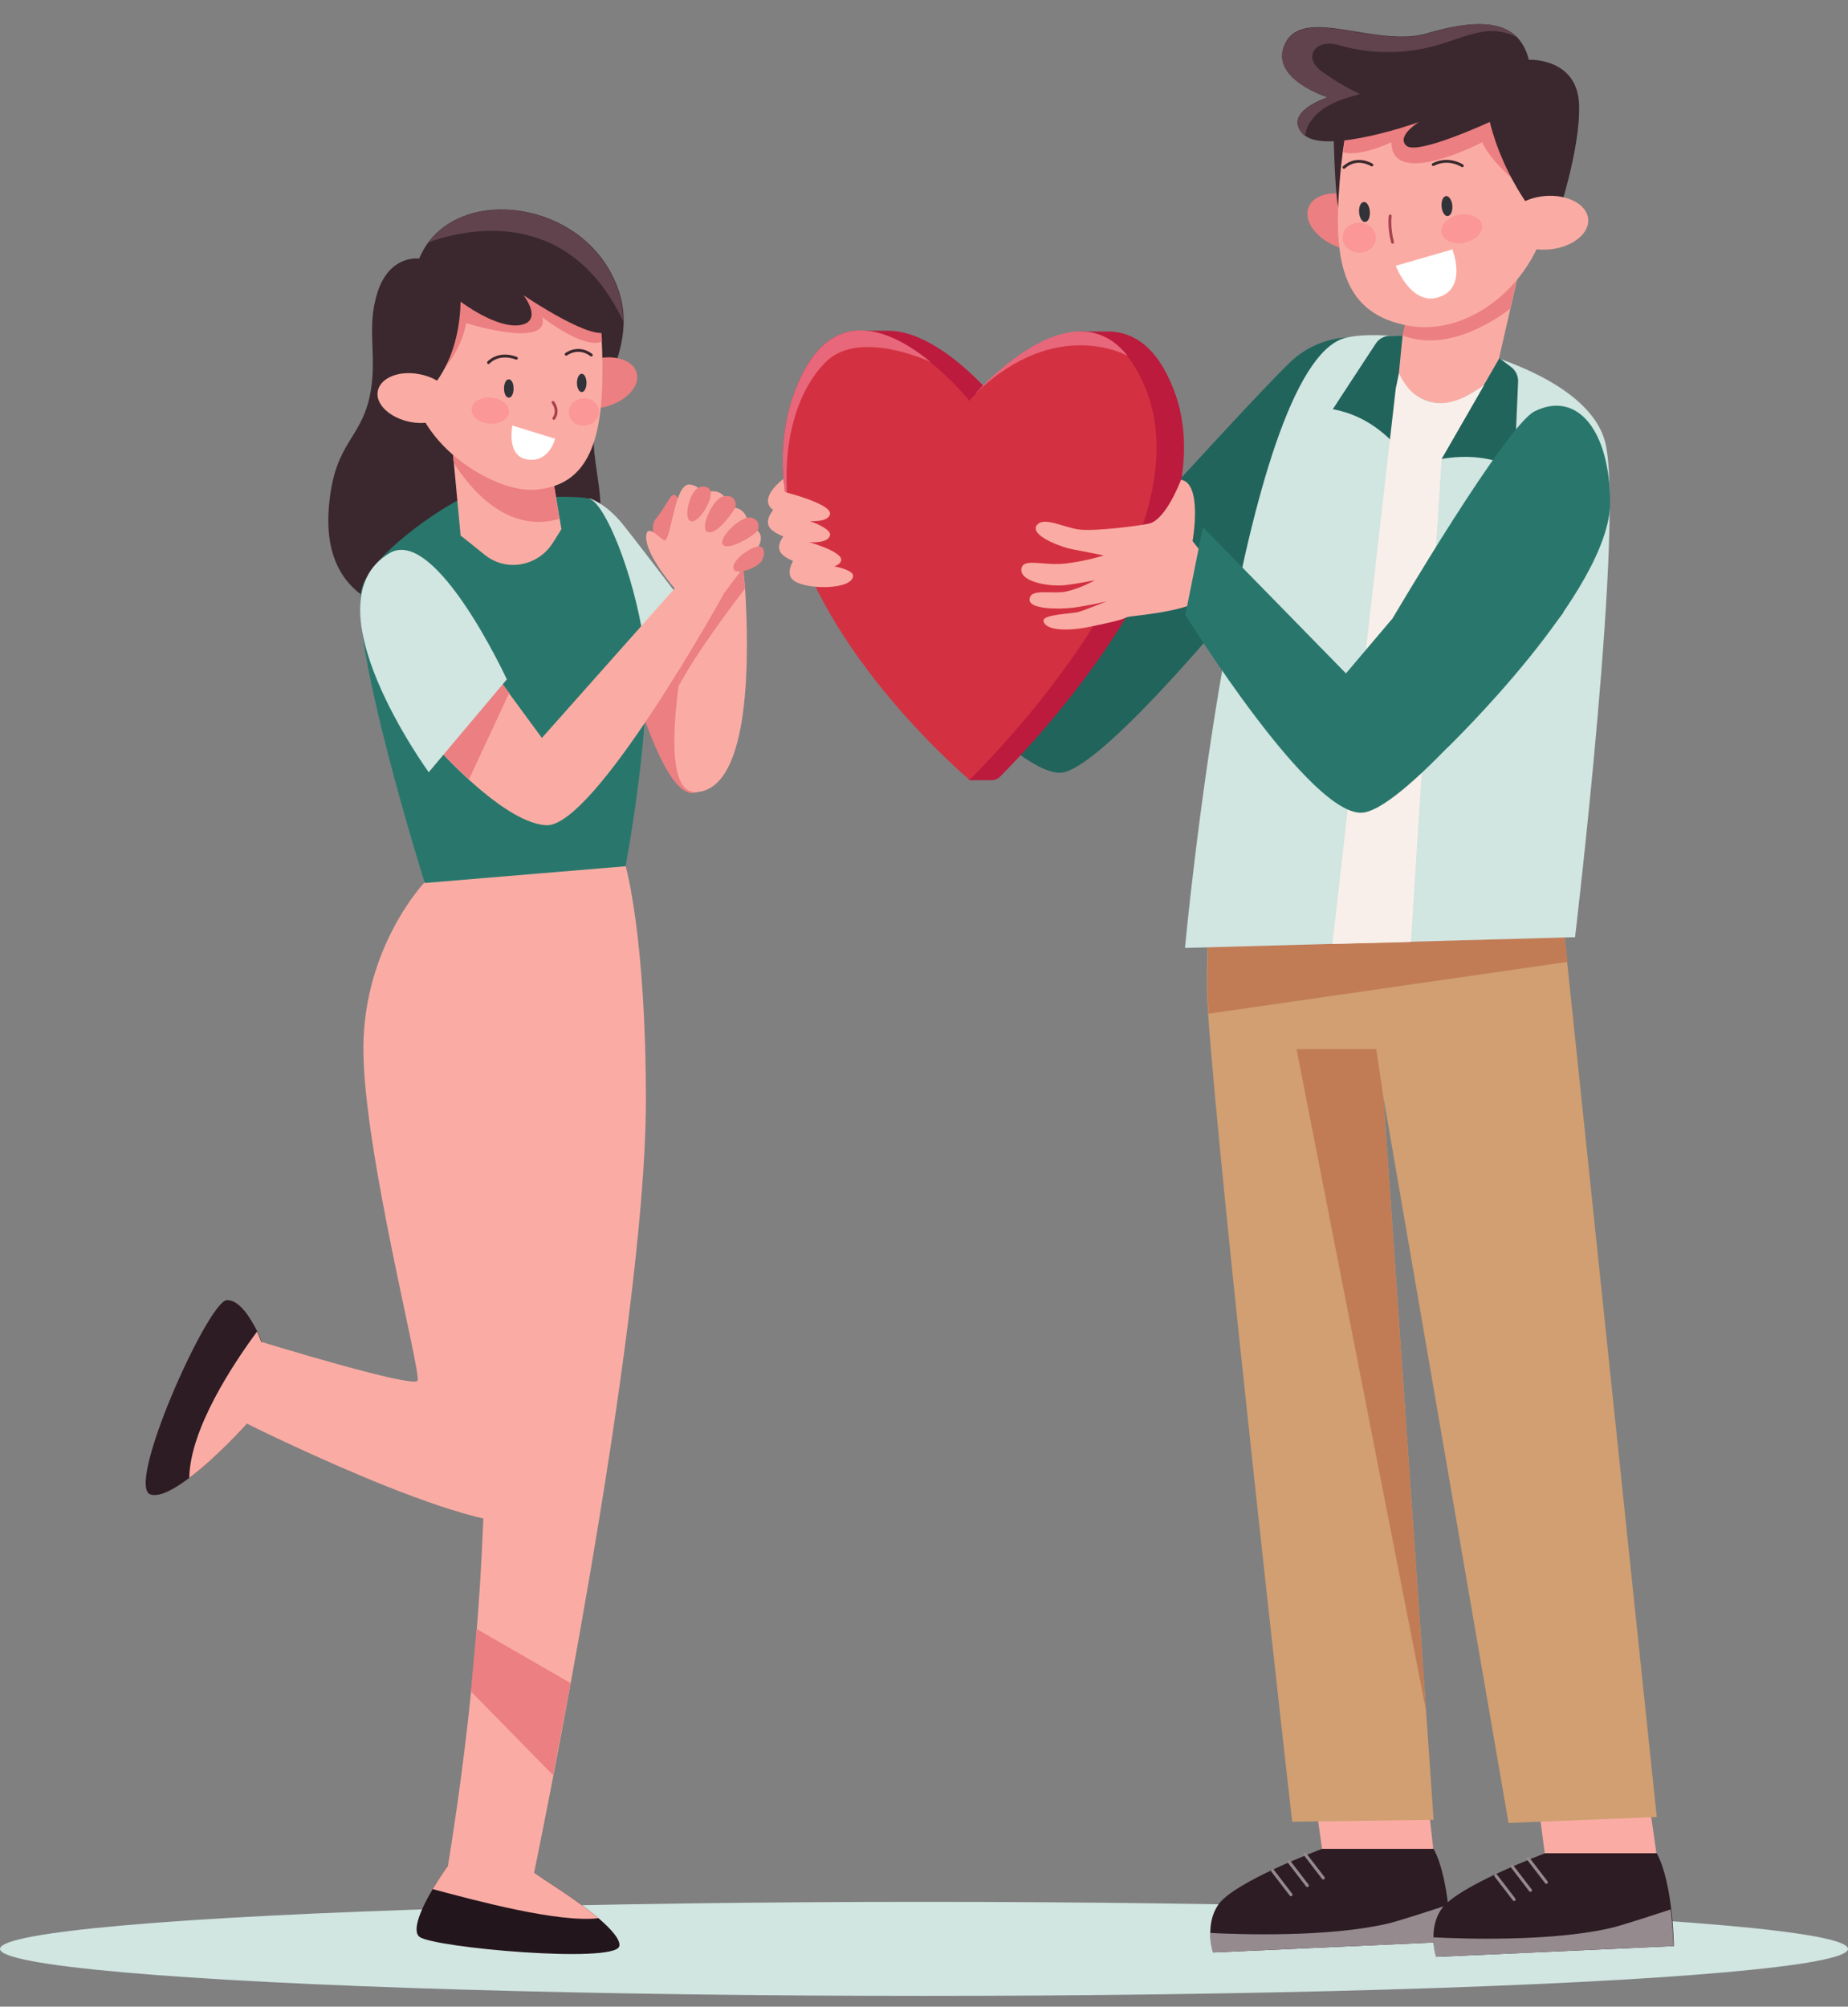 <?xml version="1.0" encoding="utf-8"?>
<!-- Generator: Adobe Illustrator 24.0.0, SVG Export Plug-In . SVG Version: 6.00 Build 0)  -->
<svg version="1.1" id="Layer_1" xmlns="http://www.w3.org/2000/svg" xmlns:xlink="http://www.w3.org/1999/xlink" x="0px" y="0px"
	 viewBox="0 0 463.8 503.6" style="enable-background:new 0 0 463.8 503.6;" xml:space="preserve">
<rect x="0" y="0" width="463.8" height="503.6" fill="#808080" stroke="none"/>
<style type="text/css">
	.st0{fill:#D1E5E1;}
	.st1{fill:#2D1C23;}
	.st2{fill:#958A8E;}
	.st3{fill:none;stroke:#958A8E;stroke-width:0.77;stroke-linecap:round;stroke-linejoin:round;stroke-miterlimit:1.5;}
	.st4{fill:#D19F71;}
	.st5{fill:#C17C56;}
	.st6{fill:#F9EFEA;}
	.st7{fill:#21645C;}
	.st8{fill:#FAACA4;}
	.st9{fill:#EC7F81;}
	.st10{fill:#3B282E;}
	.st11{fill:#61434E;}
	.st12{fill:#323338;}
	.st13{fill:none;stroke:#3B282E;stroke-width:0.72;stroke-linecap:round;stroke-linejoin:round;stroke-miterlimit:1.5;}
	.st14{fill:none;stroke:#A8414F;stroke-width:0.72;stroke-linecap:round;stroke-linejoin:round;stroke-miterlimit:1.5;}
	.st15{fill:#FB9796;}
	.st16{fill:#29776C;}
	.st17{fill:none;stroke:#56929E;stroke-width:0.62;stroke-linecap:round;stroke-linejoin:round;stroke-miterlimit:1.5;}
	.st18{fill:none;stroke:#AC4653;stroke-width:0.62;stroke-linecap:round;stroke-linejoin:round;stroke-miterlimit:1.5;}
	.st19{fill:#EB996E;}
	.st20{fill:#23151C;}
	.st21{fill:#FFFFFF;}
	.st22{fill:#BC1B3D;}
	.st23{fill:#D33141;}
	.st24{fill:#E8677A;}
</style>
<g>
	<ellipse id="XMLID_279_" class="st0" cx="231.9" cy="489.1" rx="231.9" ry="11.8"/>
	<g id="XMLID_8_">
		<path id="XMLID_278_" class="st10" d="M105.2,64.9c0,0-7.3-1.1-10.4,8.3c-3.1,9.5,0.2,16.3-2.1,26.7c-2.4,10.3-8.4,11.3-10,25.7
			c-1.1,9.5-0.2,24.5,19.5,28.4c28.5,5.6,30.2-3.7,40.4-10.9c13.5-9.6,6-22.3,6.4-34.1c0.4-11.8,14.3-24.7,3.3-42.3
			C141.2,49.1,112.5,47.3,105.2,64.9z"/>
		<g id="XMLID_267_">
			<g id="XMLID_273_">
				<g id="XMLID_275_">
					<path id="XMLID_277_" class="st20" d="M155.4,488.5c-1.5,4.3-46.4,0.3-50.1-2.4c-2.1-1.6,0.6-7.5,3.3-12
						c1.9-3.2,3.7-5.7,3.7-5.7l7.6-8.2l16.8,11.6c0,0,7.9,4.9,13.5,9.6C153.5,484.2,155.9,487,155.4,488.5z"/>
					<path id="XMLID_276_" class="st8" d="M150.2,481.4c-10,1.2-30.8-4.4-41.6-7.3c1.9-3.2,3.7-5.7,3.7-5.7l7.6-8.2l16.8,11.6
						C136.7,471.8,144.7,476.8,150.2,481.4z"/>
				</g>
				<path id="XMLID_274_" class="st8" d="M157,217.3c0,0,5.1,17.5,5.1,58.8c0,58.8-28.2,194.6-28.2,194.6l-21.5-2.3
					c12.9-79.3,12.1-150.2,0-220.8L157,217.3z"/>
			</g>
			<g id="XMLID_268_">
				<g id="XMLID_270_">
					<path id="XMLID_272_" class="st1" d="M71.8,342.9l-9.8,14.4c0,0-7.4,8.3-14.5,13.6c-3.7,2.8-7.3,4.8-9.6,4.2
						c-6.8-1.5,14.3-48.5,19-48.8c3.2-0.2,6.1,4.7,7.7,7.9c0.7,1.5,1.1,2.6,1.1,2.6L71.8,342.9z"/>
					<path id="XMLID_271_" class="st8" d="M71.8,342.9l-9.8,14.4c0,0-7.4,8.3-14.5,13.6c0.2-12.2,10.8-28.3,17-36.7
						c0.7,1.5,1.1,2.6,1.1,2.6L71.8,342.9z"/>
				</g>
				<path id="XMLID_269_" class="st8" d="M115.2,207.2l-8.7,14.3c0,0-15.3,16.1-15.3,41.7c0,25.5,14.6,81.3,13.6,83.3
					c-1,2-39.1-9.7-39.1-9.7l-3.7,20.5c0,0,69.2,34.6,73.7,22.3c6-16.4-4-108.9-4-108.9s35.1-14.3,25.2-53.4L115.2,207.2z"/>
			</g>
		</g>
		<g id="XMLID_220_">
			<g id="XMLID_261_">
				<path id="XMLID_266_" class="st9" d="M155.9,160.6c0,0,9.9,41.9,19,38.2c13.9-5.7-9-50.1-9-50.1L155.9,160.6z"/>
				<path id="XMLID_265_" class="st0" d="M137.2,133.4l10.8-8.3c0,0,4,1.1,8.4,6.6c4.4,5.5,18.3,23.8,18.3,23.8l-21.3,21.9
					l-16.2-42.8"/>
				<g id="XMLID_262_">
					<path id="XMLID_264_" class="st8" d="M174.9,198.8c-6.5,0.5-6.4-12.7-4.6-26.6c1.6-12.4,4.6-25.4,5.6-29.8
						c0.2-1,0.4-1.6,0.4-1.6l1.2-0.2l0,0l6.9-1l1.9-0.3c0,0,0.1,0.9,0.2,2.5l0.1,1.5c0.1,0.9,0.2,2,0.3,3.2l0.1,1.2l0,0
						C188,163.9,188.6,197.7,174.9,198.8z"/>
					<path id="XMLID_263_" class="st9" d="M187,147.7L187,147.7c-4,5.2-12.3,16.3-16.7,24.5c1.6-12.4,4.6-25.4,5.6-29.8l1.6-1.8l0,0
						l6.9-1l2.1,2.3l0.1,1.5l0.3,3.2L187,147.7z"/>
				</g>
			</g>
			<path id="XMLID_260_" class="st16" d="M114.8,125.7c-1.4,0.4-20,11.6-23.8,21.3c-4.3,11.2,15.6,74.6,15.6,74.6l50.4-4.2
				c0,0,7.3-38.7,4.6-56.4c-2.7-17.7-9.8-34.5-13.6-35.8C144.1,123.8,114.8,125.7,114.8,125.7z"/>
			<g id="XMLID_221_">
				<g id="XMLID_223_">
					<g id="XMLID_257_">
						<path id="XMLID_259_" class="st8" d="M181.5,149.3c0,0-32.3,58.4-44.4,57.8c-5.8-0.3-13.2-5.8-19.5-11.5
							c-6.8-6.2-12.1-12.7-12.1-12.7c0-1.7,13.8-20.4,13.8-20.4l8.4,11.4l8.3,11.3l33.4-37.6L181.5,149.3z"/>
						<path id="XMLID_258_" class="st9" d="M127.8,173.9l-10.1,21.7c-6.8-6.2-12.1-12.7-12.1-12.7c0-1.7,13.8-20.4,13.8-20.4
							L127.8,173.9z"/>
					</g>
					<g id="XMLID_224_">
						<path id="XMLID_256_" class="st9" d="M168.3,142.7c0,0-6.6-8.9-3.7-12.5c2.9-3.6,3.6-6.3,4.7-6c1.4,0.5,1.4,4.4,1.4,4.4
							L168.3,142.7z"/>
						<path id="XMLID_255_" class="st8" d="M173.7,158.9l-4-10.8c0,0-8.1-9.1-7.5-13.8c0.4-3.2,4.3,1.9,4.8,1.3
							c1.7-1.8,2.4-14.5,6.2-14c2.2,0.3,3.3,2.2,3.3,2.2s5.4-2.5,6.3,3.6c0,0,4.9-1,4.9,4.8c2.6,0.4,5.2,2.2,1.2,7.2
							c-2.1,2.7-7.4,9.8-7.4,9.8L173.7,158.9"/>
						<path id="XMLID_254_" class="st9" d="M178.4,123.6c0-0.5-0.6-2-2.9-1.3c-2.3,0.7-4.1,7.7-2.2,8.5
							C175.1,131.5,178.5,126.3,178.4,123.6z"/>
						<path id="XMLID_253_" class="st9" d="M184.2,128c1.1-1.6,0.1-4.2-2.8-3.4c-2.5,0.7-5.7,7.7-4,8.8
							C179.3,134.6,182.7,130.2,184.2,128z"/>
						<path id="XMLID_251_" class="st9" d="M190.1,133.2c0.3-0.4,0.9-2.7-1.6-3.3c-2.5-0.6-8.3,5.1-7.1,6.8
							C182.7,138.4,189.3,134.4,190.1,133.2z"/>
						<path id="XMLID_245_" class="st9" d="M191,141c0.9-1.1,1.4-4.3-1-3.8c-2.5,0.5-6.9,4.1-5.8,5.8C185,144.2,189.5,142.8,191,141
							z"/>
					</g>
				</g>
				<path id="XMLID_222_" class="st0" d="M107.6,193.8l19.6-23.3c0,0-17.8-38.5-29.4-31.7C76.6,151.2,107.6,193.8,107.6,193.8z"/>
			</g>
		</g>
		<g id="XMLID_136_">
			<g id="XMLID_211_">
				<polygon id="XMLID_218_" class="st8" points="349.2,470.7 359.7,463.9 357.9,448 329.8,449.7 331.8,464 				"/>
				<g id="XMLID_212_">
					<path id="XMLID_217_" class="st1" d="M331.8,464c0,0-22.3,8.3-26.1,14.1c-3.5,5.2-1.2,11.9-1.2,11.9l59.6-2.7
						c0,0-0.2-15.8-4.3-23.3L331.8,464z"/>
					<path id="XMLID_216_" class="st2" d="M363.3,478.1c0.6,5,0.7,9.2,0.7,9.2l-59.6,2.7c0,0-0.7-2.1-0.7-4.9
						c7.6,0.4,29.6,1.1,44.4-2.3C350.5,482.3,359,479.5,363.3,478.1L363.3,478.1z"/>
					<path id="XMLID_215_" class="st3" d="M319.4,469.5l4.6,6"/>
					<path id="XMLID_214_" class="st3" d="M323.5,467.2l4.6,6"/>
					<path id="XMLID_213_" class="st3" d="M327.5,465.3l4.6,6"/>
				</g>
			</g>
			<g id="XMLID_203_">
				<path id="XMLID_210_" class="st8" d="M404.3,470.2c0.6-0.3,11.4-5.2,11.4-5.2l-2.2-15.4l-27.7,1.3l1.9,14.2L404.3,470.2z"/>
				<g id="XMLID_204_">
					<path id="XMLID_209_" class="st1" d="M387.8,465.1c0,0-22.3,8.3-26.1,14.1c-3.5,5.2-1.2,11.9-1.2,11.9l59.6-2.7
						c0,0-0.2-15.8-4.3-23.3L387.8,465.1z"/>
					<path id="XMLID_208_" class="st2" d="M419.3,479.2c0.6,5,0.7,9.2,0.7,9.2l-59.6,2.7c0,0-0.7-2.1-0.7-4.9
						c7.6,0.4,29.6,1.1,44.4-2.3C406.5,483.4,415,480.6,419.3,479.2L419.3,479.2z"/>
					<path id="XMLID_207_" class="st3" d="M375.4,470.7l4.6,6"/>
					<path id="XMLID_206_" class="st3" d="M379.5,468.4l4.6,6"/>
					<path id="XMLID_205_" class="st3" d="M383.5,466.4l4.6,6"/>
				</g>
			</g>
			<g id="XMLID_200_">
				<path id="XMLID_202_" class="st7" d="M321.7,137.9c0-1.2-18.8-15.8-18.8-15.8L260,162.6l-31.4-20.2l-6.9,13.5
					c0,0,34.6,40.7,45.4,37.9C280.3,190.3,321.7,137.9,321.7,137.9z"/>
				<path id="XMLID_201_" class="st7" d="M346.6,103.8l-8.1-19.1c0,0-7.9-0.3-14.7,6.2c-6.8,6.5-30.8,32.8-30.8,32.8l28.7,28.6
					L346.6,103.8z"/>
			</g>
			<g id="XMLID_196_">
				<path id="XMLID_199_" class="st4" d="M378.6,457.5l-31.4-182.2l12.6,181.4l-35.5,0.5c0,0-18.3-161.5-21.1-202.9
					c-0.2-3.3-0.3-5.8-0.3-7.4c0-5.4,0.2-10.2,0.4-14.4c0.6-10.2,1.7-17,2.6-20.9c0,0,0-0.1,0-0.1c0.1-0.3,0.1-0.5,0.2-0.8
					c0.3-1.5,0.6-2.5,0.8-3c0-0.1,0.1-0.2,0.1-0.3c0.1-0.2,0.1-0.3,0.1-0.3l85.3,25.4l0.9,8.8l22.5,214.7L378.6,457.5z"/>
				<path id="XMLID_198_" class="st5" d="M393.4,241.4l-90.1,13c-0.2-3.3-0.3-5.8-0.3-7.4c0-5.4,0.2-10.2,0.4-14.4
					c0.6-10.2,1.7-17,2.6-20.9c0,0,0-0.1,0-0.1c0.1-0.3,0.1-0.5,0.2-0.8c0.4-1.4,0.7-2.4,0.8-3c0-0.1,0.1-0.2,0.1-0.3
					c0.1-0.2,0.1-0.3,0.1-0.3l85.3,25.4L393.4,241.4z"/>
				<polygon id="XMLID_197_" class="st5" points="357.9,429.3 325.4,263.3 345.4,263.3 347.2,275.4 				"/>
			</g>
			<path id="XMLID_195_" class="st0" d="M336.2,85.3c10.1-4.6,60.3,4.2,66.5,25.1c5.3,17.9-7.4,124.8-7.4,124.8l-97.9,2.7
				C297.4,237.9,310.4,97.2,336.2,85.3z"/>
			<g id="XMLID_160_">
				<g id="XMLID_192_">
					<path id="XMLID_194_" class="st8" d="M350.3,92c0,0,0.3,0.8,0.8,1.9c1.3,3.2,3.9,5.6,7.1,6.7c3.2,1.1,6.8,0.7,9.7-1.1
						c3.8-2.3,7.1-4.3,7.1-4.3l5.9-25.7l-24.3-5.5L350.3,92z"/>
					<path id="XMLID_193_" class="st9" d="M356.5,64.1l24.3,5.5l-1.8,7.9c-4.9,3.7-16.3,10.8-27,6.7L356.5,64.1z"/>
				</g>
				<g id="XMLID_161_">
					<path id="XMLID_191_" class="st9" d="M347.9,59.4c-1.3,3.5-6.7,4.6-12.1,2.6c-5.4-2-8.7-6.5-7.4-9.9c1.3-3.5,6.7-4.6,12.1-2.6
						C345.9,51.5,349.2,55.9,347.9,59.4L347.9,59.4z"/>
					<path id="XMLID_190_" class="st10" d="M334.8,30.3c-0.3,1,0.2,17.4,1,21.4c0.8,4,9.6-23.7,9.6-23.7L334.8,30.3z"/>
					<g id="XMLID_187_">
						<path id="XMLID_189_" class="st8" d="M389.1,50.1c-1.8,19.6-19.4,34.4-35.3,31.7c-16.9-2.9-19.2-16.2-17.6-35.9
							c0.2-2.8,0.5-5.4,0.8-7.8c0.5-3.5,1-6.5,1.7-9.1c4.5-18.1,13.2-18.1,25.6-17C379.8,13.4,390.9,30.5,389.1,50.1z"/>
						<path id="XMLID_188_" class="st9" d="M384.9,49.2c0,0-10.1-7.2-12.9-13.5c0,0-22.7,11.9-22.8,0c0,0-7.9,3.8-12.1,2.5
							c0.5-3.5,1-6.5,1.7-9.1c1.3-1.4,2.4-2.4,2.4-2.4l36.7-3.9L384.9,49.2z"/>
					</g>
					<g id="XMLID_174_">
						<g id="XMLID_176_">
							<path id="XMLID_186_" class="st12" d="M364.5,51.6c0.1,1.4-0.4,2.6-1.2,2.6c-0.7,0.1-1.4-1-1.5-2.4c-0.1-1.4,0.4-2.6,1.2-2.6
								C363.7,49.2,364.4,50.3,364.5,51.6z"/>
							<path id="XMLID_185_" class="st12" d="M343.8,53.1c0.1,1.4-0.4,2.6-1.2,2.6c-0.7,0.1-1.4-1-1.5-2.4c-0.1-1.4,0.4-2.6,1.2-2.6
								C343,50.6,343.7,51.7,343.8,53.1z"/>
							<path id="XMLID_184_" class="st13" d="M337.3,42c3.3-3,7-0.6,7-0.6"/>
							<path id="XMLID_183_" class="st13" d="M359.7,41.3c3.9-2,7.3,0.3,7.3,0.3"/>
							<path id="XMLID_182_" class="st14" d="M349.5,60.8c-1-3.7-0.6-6.6-0.6-6.6"/>
							<path id="XMLID_178_" class="st15" d="M345.3,59.9c-0.1,2.1-2.1,3.6-4.4,3.5c-2.3-0.1-4.1-1.9-3.9-4c0.1-2.1,2.1-3.6,4.4-3.5
								C343.7,56,345.4,57.8,345.3,59.9z"/>
							<path id="XMLID_177_" class="st15" d="M371.9,56.4c0.4,1.9-1.6,4-4.4,4.5c-2.8,0.6-5.4-0.6-5.7-2.5c-0.4-1.9,1.6-4,4.4-4.5
								C368.9,53.4,371.5,54.5,371.9,56.4z"/>
						</g>
						<path id="XMLID_175_" class="st21" d="M350.3,66.7l14.2-4.1c0,0,4,10-3.8,12.1C354,76.5,350.3,66.7,350.3,66.7z"/>
					</g>
					<g id="XMLID_167_">
						<path id="XMLID_173_" class="st10" d="M390.4,55.9h-3.5c0,0-9.2-10-13-25.3c0,0-18.1,8.4-20.9,6c-2.6-2.3,2.6-5.7,3.2-6
							c-1,0.4-22.6,7.9-28.6,3.5c-0.2-0.2-0.4-0.3-0.6-0.5c-5.2-5.6,6.3-9.2,6.3-9.2s-15.4-4.8-10.6-13.8c4.8-9,23,1.4,35.3-2.2
							c9.5-2.8,18.2-3.8,22.8,1c1.3,1.4,2.3,3.2,2.9,5.6c0,0,12-0.6,12.6,11C396.8,37.6,390.4,55.9,390.4,55.9z"/>
						<path id="XMLID_172_" class="st11" d="M380.7,9.4c-2.1-1.2-4.6-1.7-7-1.6c-4.3,0.3-8.4,2.2-12.5,3.4c-7.7,2.3-16,2.5-23.8,0.5
							c-1.5-0.4-3-0.9-4.6-0.7c-1.6,0.2-3.1,1.1-3.4,2.7c-0.4,1.9,1.3,3.6,3,4.7c2.8,2,5.8,3.7,8.9,5.2c-4.7,1.3-9.9,2.9-12.5,7.1
							c-0.7,1-1.1,2.2-1.2,3.5c-0.2-0.2-0.4-0.3-0.6-0.5c-5.2-5.6,6.3-9.2,6.3-9.2s-15.4-4.8-10.6-13.8c4.8-9,23,1.4,35.3-2.2
							C367.5,5.6,376.1,4.6,380.7,9.4z"/>
					</g>
					<path id="XMLID_162_" class="st8" d="M388.8,62.6c-5.7,0.5-10.6-2.1-10.9-5.8c-0.3-3.7,4.1-7.1,9.8-7.6
						c5.7-0.5,10.6,2.1,10.9,5.8C398.9,58.7,394.5,62.1,388.8,62.6z"/>
				</g>
			</g>
			<path id="XMLID_159_" class="st7" d="M361.7,115.2c6.3-1.1,12.4-0.6,18.4,2.2c0,0,0.6-15.4,0.9-21.5c0.1-1.5-0.6-3-1.9-3.9
				c-1.3-1-2.8-2.1-2.8-2.1L361.7,115.2z"/>
			<path id="XMLID_158_" class="st7" d="M349.4,110.8c-4.1-4.1-8.9-7-14.9-8.1c0,0,7.7-11.8,10.8-16.5c0.8-1.2,2.1-1.9,3.5-1.9
				c1.5,0,3.2,0,3.2,0L349.4,110.8z"/>
			<path class="st6" d="M350.3,97.5l-15.9,139.4l19.7-0.5l7.7-121.2l10.7-18.6c0,0-14.2,12.1-21.4-2.9L350.3,97.5z"/>
			<g id="XMLID_137_">
				<g id="XMLID_152_">
					<g id="XMLID_155_">
						<path id="XMLID_157_" class="st22" d="M294.5,97.6c-4.1-10.5-9.9-14.2-16-14.4v0h-0.2c-0.1,0-0.2,0-0.3,0h-7.2
							c0,0,0,0.6-0.1,1.5c-10.9,4.2-20.6,15.8-20.6,15.8s-13.9-17.3-27-17.5l0,0l-0.3,0c-0.1,0-0.2,0-0.3,0l-8.2,0v3
							c-2.9,2.2-5.5,5.9-7.7,11.5c-14.2,36.1,19.8,75.3,35.8,91.1l0.8,7.2h5.7c0.8,0,1.5-0.3,2.1-0.9
							C258.7,187.2,309.2,134.8,294.5,97.6z"/>
						<path id="XMLID_156_" class="st23" d="M243.3,195.7c0,0-37.2-31.2-45.3-66.8c0,0,0-0.1,0-0.1c-2.3-10.3-2.3-21,1.8-31.4
							c8.5-21.7,23.7-14.6,33.7-6.5c0,0,0,0,0,0c0,0,0,0,0.1,0.1c0,0,0,0,0,0c5.7,4.6,9.7,9.6,9.7,9.6s0.6-0.8,1.8-2
							c6-6.3,25.5-24.8,37.9-9.1c1.7,2.1,3.2,4.8,4.6,8.2C303.5,137.8,243.3,195.7,243.3,195.7z"/>
					</g>
					<path id="XMLID_154_" class="st24" d="M283,89.3c0,0-17.7-10.1-37.9,9.2l0-0.1C251.1,92.1,270.6,73.7,283,89.3z"/>
					<path id="XMLID_153_" class="st24" d="M233.5,90.8c-1.4-0.6-18.2-8.1-26.3,0.1c-6.9,6.9-11.5,20.1-9.2,37.9
						c-2.3-10.3-2.3-21,1.8-31.4C208.4,75.7,223.6,82.7,233.5,90.8z"/>
				</g>
				<g id="XMLID_147_">
					<path id="XMLID_151_" class="st8" d="M299.3,135.8c0,0,2.6-14.5-2.9-15.4c0,0-3.7,10-8,11c-2,0.5-13.5,2-17.5,1.5
						c-3.5-0.4-8.5-3.1-10.4-1.4c-2.7,2.4,4.8,5.6,8.9,6.4c3.8,0.7,7.6,1.5,7.6,1.5s-3.8,1.3-9.4,2c-5.5,0.7-10.5-1.4-11.2,1.1
						c-0.9,3.4,6.7,4.9,11.4,4.3c3.7-0.5,7-1.2,7-1.2s-3.2,1.9-7,2.8c-3.7,0.9-9.5-1-9.4,2.2c0.1,2.2,6.8,2.4,11,1.9
						c3.8-0.5,8.4-1.6,8.4-1.6s-5.7,2.3-7.2,2.7c-1.4,0.4-8.7,0.6-8.7,2.1c0.1,2.4,5.4,2.8,11.1,1.7c7.4-1.5,8.8-2,9.8-2.5
						c0.9-0.4,13-1,18.8-4.3c2-1.1,2.8-6.8,3.1-8L299.3,135.8z"/>
					<g id="XMLID_149_">
						<path id="XMLID_150_" class="st16" d="M392.4,153.7c0,0-11.8,15.3-24.4,28.9c-9.8,10.6-20,20.3-25.6,21.3
							c-12.8,2.3-44.9-49.6-44.9-49.6l4.4-22l35.9,36.7l13.3-15.7l17.6-20.8l8.8-10.4l12.9,27.1L392.4,153.7z"/>
					</g>
					<path id="XMLID_148_" class="st16" d="M349.5,155.2l13.7,32.5c0,0,41-39.5,40.9-61.7c-0.1-18.1-8.3-28-18.9-22.8
						C378,106.7,349.5,155.2,349.5,155.2z"/>
				</g>
				<g id="XMLID_142_">
					<path id="XMLID_146_" class="st8" d="M196.6,120.2c0,0-6.2,4.6-2.9,7.5c3.2,2.8,13.7,4.6,14.6,1.4c0.7-2.6-11.3-5.6-11.3-5.6
						L196.6,120.2z"/>
					<path id="XMLID_145_" class="st8" d="M196.6,125.5c0,0-6.2,4.6-2.9,7.5c3.2,2.8,13.7,4.6,14.6,1.4c0.7-2.6-11.3-5.6-11.3-5.6
						L196.6,125.5z"/>
					<path id="XMLID_144_" class="st8" d="M199.4,131.8c0,0-6.2,4.6-2.9,7.5s13.7,4.6,14.6,1.4c0.7-2.6-11.3-5.6-11.3-5.6
						L199.4,131.8z"/>
					<path id="XMLID_143_" class="st8" d="M201,138c0,0-5.2,5.7-1.5,7.9c3.7,2.2,14.3,2,14.6-1.3c0.2-2.6-12.1-3.5-12.1-3.5L201,138
						z"/>
				</g>
			</g>
		</g>
		<g id="XMLID_133_">
			<path id="XMLID_135_" class="st8" d="M136.7,107.7l4.2,25.1c0,0-0.9,1.5-2.2,3.5c-1.8,2.8-4.6,4.7-7.9,5.3
				c-3.3,0.6-6.6-0.3-9.2-2.4c-3.2-2.6-6-4.8-6-4.8l-2.3-24.7L136.7,107.7L136.7,107.7z"/>
			<path id="XMLID_134_" class="st9" d="M136.7,107.7l-23.4,2.1l0.6,6.4c4,6.3,13.4,17.9,26.5,14L136.7,107.7z"/>
		</g>
		<g id="XMLID_9_">
			<path id="XMLID_132_" class="st9" d="M141.5,98.6c-0.9-3.2,2.5-7,7.5-8.4c5-1.4,9.9,0.1,10.8,3.4c0.9,3.2-2.5,7-7.5,8.4
				C147.2,103.4,142.4,101.9,141.5,98.6z"/>
			<g id="XMLID_116_">
				<path id="XMLID_124_" class="st8" d="M128.4,60.7c14.1,0,23,1.1,22.8,33.1c-0.1,17.9-4.2,28.2-17,29.1
					c-10.1,0.8-31.2-11.7-31.2-29.7S114.3,60.7,128.4,60.7z"/>
				<path id="XMLID_120_" class="st9" d="M149.7,75.2c-3.6-4.2-8.9-7.6-8.9-7.6l-23.7-0.8L105.8,81l0.5,16.7c0,0,8.9-6.6,10.7-16.6
					c0,0,21.1,6.6,19.1-1.5c0,0,10.4,8.2,15,6.1C150.8,81.6,150.3,78.1,149.7,75.2L149.7,75.2z"/>
			</g>
			<g id="XMLID_106_">
				<path id="XMLID_115_" class="st10" d="M105.1,100.4c0,0,10.1-6.7,10.5-24.7c0,0,8.9,6.8,14.9,5.9c6-1,0.9-7.5,0.9-7.5
					s18.7,12.7,21.3,8.7c2.6-4,0.6-23.6-16.4-24.7c-17-1.2-34.2,7.6-36.2,26.3C98.3,103.1,105.1,100.4,105.1,100.4L105.1,100.4z"/>
				<path id="XMLID_114_" class="st11" d="M156.4,80.6c0-4.3-1.1-8.9-4.2-13.9c-10.1-16-34.9-18.9-44.7-5.9
					C117.7,57.2,142.8,52,156.4,80.6z"/>
			</g>
			<path id="XMLID_105_" class="st8" d="M94.8,98.2c0.6-3.3,5.2-5.3,10.4-4.3c5.1,0.9,8.8,4.4,8.2,7.7c-0.6,3.3-5.2,5.3-10.4,4.3
				C97.9,104.9,94.2,101.5,94.8,98.2L94.8,98.2z"/>
			<g id="XMLID_14_">
				<path id="XMLID_104_" class="st12" d="M127.7,95.2c-0.7,0-1.2,1-1.2,2.3c0,1.3,0.5,2.3,1.2,2.3c0.7,0,1.2-1,1.2-2.3
					C128.9,96.2,128.4,95.2,127.7,95.2z"/>
				<ellipse id="XMLID_96_" class="st12" cx="146" cy="96.1" rx="1.2" ry="2.3"/>
				<path id="XMLID_71_" class="st13" d="M142.1,88.9c0,0,3-2.3,6.3,0.2"/>
				<path id="XMLID_22_" class="st13" d="M122.6,91c0,0,2.4-2.8,7-1.1"/>
				<path id="XMLID_21_" class="st14" d="M138.8,101c0,0,1.6,2,0.2,4"/>
				<path id="XMLID_17_" class="st15" d="M146.1,100c2.1-0.3,3.9,1,4.2,2.9c0.2,1.9-1.2,3.6-3.3,3.9c-2.1,0.3-4-1-4.2-2.9
					C142.5,102,144,100.3,146.1,100z"/>
				<path id="XMLID_15_" class="st15" d="M123.5,99.8c2.6,0.3,4.5,2,4.2,3.8c-0.2,1.8-2.5,3-5.1,2.7c-2.6-0.3-4.5-2-4.2-3.8
					C118.6,100.7,120.9,99.5,123.5,99.8z"/>
			</g>
			<path id="XMLID_10_" class="st21" d="M139.3,110.1l-10.7-3.3c0,0-1.6,7.7,3.7,8.5C137.9,116.2,139.3,110.1,139.3,110.1z"/>
		</g>
		<polygon class="st9" points="118.2,424.5 138.8,445.5 143.2,422.4 119.6,408.8 		"/>
	</g>
</g>
</svg>

